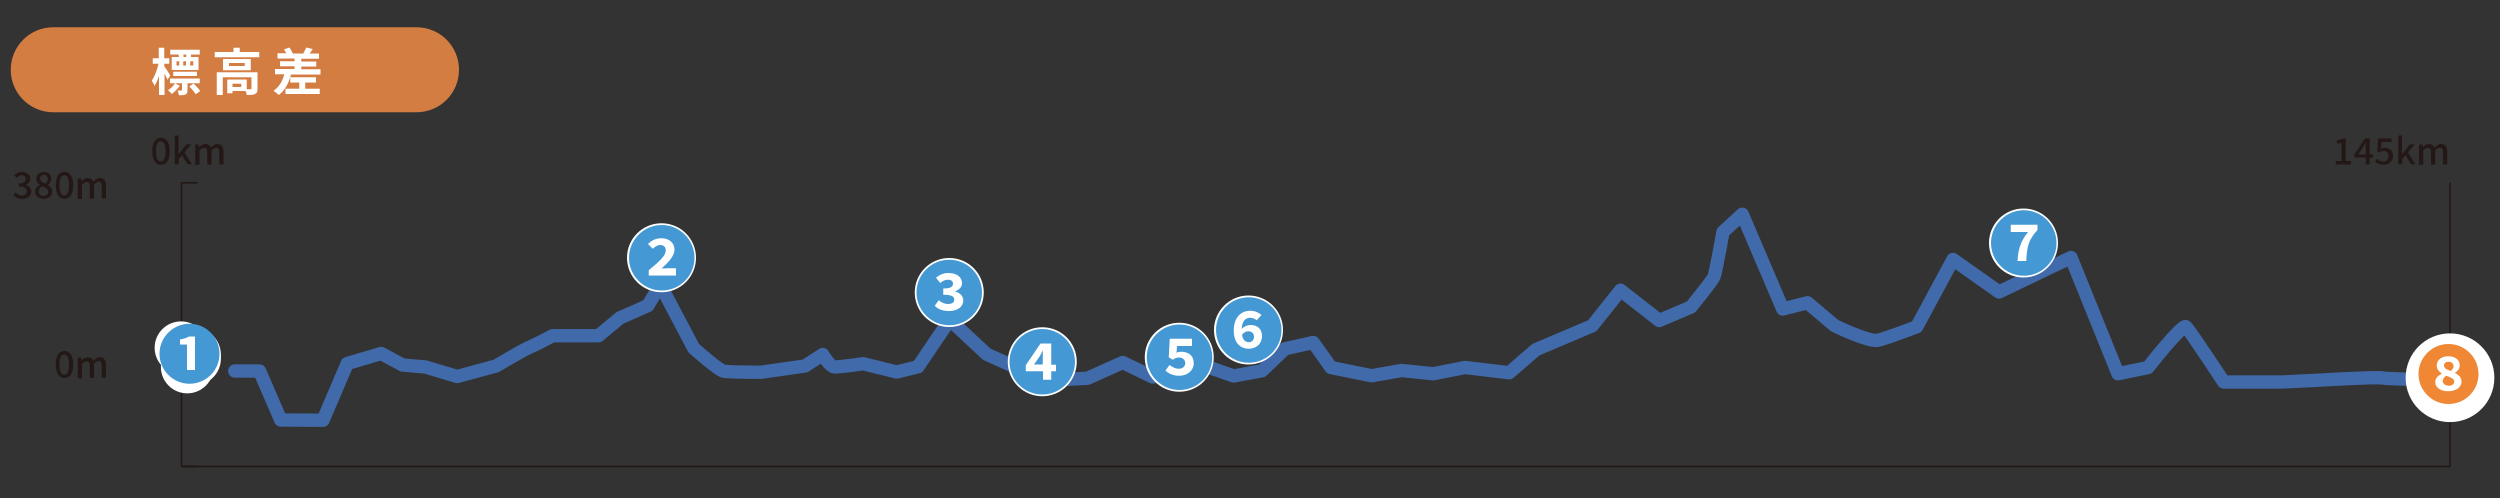 <?xml version="1.0" encoding="utf-8"?>
<!-- Generator: Adobe Illustrator 24.3.0, SVG Export Plug-In . SVG Version: 6.00 Build 0)  -->
<svg version="1.1" id="レイヤー_1" xmlns="http://www.w3.org/2000/svg" xmlns:xlink="http://www.w3.org/1999/xlink" x="0px"
	 y="0px" viewBox="0 0 1000 199.3" style="enable-background:new 0 0 1000 199.3;" xml:space="preserve">
<rect x="0" y="0" width="1000" height="199.3" fill="#333333" stroke="none"/>
<style type="text/css">
	.st0{fill:none;stroke:#416AAA;stroke-width:5.33;stroke-linecap:round;stroke-linejoin:round;stroke-miterlimit:10;}
	.st1{fill:none;stroke:#231815;stroke-width:0.677;stroke-miterlimit:10;}
	.st2{fill:#D47D42;}
	.st3{fill:#FFFFFF;}
	.st4{fill:#231815;}
	.st5{fill:#FFFFFF;stroke:#FFFFFF;stroke-width:4.684;stroke-linecap:round;stroke-linejoin:round;stroke-miterlimit:10;}
	.st6{fill:#FFFFFF;stroke:#FFFFFF;stroke-width:7.889;stroke-linecap:round;stroke-linejoin:round;stroke-miterlimit:10;}
	.st7{fill:#4499D4;}
	.st8{fill:#EF8734;}
</style>
<g>
	<path class="st0" d="M93.9,148.4h9.9l8.5,19.6l16.9,0.1l9.7-22.7l13.6-4l8.5,4.6l9.2,0.8l12.7,3.8l15.5-4.2c0,0,11.3-6.7,13.4-7.5
		c2.1-0.8,9.2-4.6,9.2-4.6h9.9h8.5l8.5-7.1l11.3-5l4.9-8.3l13.4,25.4c0,0,9.9,8.8,12,9.2s14.8,0.4,14.8,0.4l17.7-2.5l7.1-4.6
		c0,0,2.8,5,4.9,5c2.1,0,11.3-1.3,11.3-1.3l13.4,3.3l8.5-2.1l12.7-18.8l14.8,13.8l12,5.4l10.6,4.6h9.9l7.8-0.4l14.1-6.3l12,5.8
		L478,145l15.5,5.4l11.3-2.1l9.2-8.8l11.3-2.5l7.1,10l16.2,3.3l12-2.1l12.7,1.3l12.7-2.5l17.7,2.1l10.6-9.2l22.6-9.6l11.3-14.2
		l15.5,12.1l12.7-5.4c0,0,8.5-10.4,9.2-12.1c0.7-1.7,3.6-17.9,3.6-17.9l7.7-7.1l16.2,37.9l9.9-2.5l10.9,9.2c0,0,13.8,6.7,17.3,5.8
		c3.5-0.8,15.5-5.4,15.5-5.4l14.5-26.9l18.4,13l28.8-13.8l18.8,46.5l12-2.5c0,0,13.8-17.6,15.2-16.3s15.1,22.1,15.1,22.1h23.3
		l16.2-0.8c0,0,21.2-1.3,24-0.8s26.8,0.8,26.8,0.8"/>
	<line class="st1" x1="980" y1="186.6" x2="980" y2="73.1"/>
	<path class="st2" d="M21.3,44.9h145.3c9.4,0,17-7.6,17-17v0c0-9.4-7.6-17-17-17H21.3c-9.4,0-17,7.6-17,17v0
		C4.3,37.3,11.9,44.9,21.3,44.9z"/>
	<g>
		<path class="st3" d="M67,31.9c-0.3-0.6-0.7-1.6-1.2-2.5V38h-2.2v-7.6c-0.5,1.6-1.2,3-1.8,4c-0.2-0.7-0.7-1.6-1.1-2.1
			c1.1-1.6,2.2-4.4,2.7-6.8h-2.3v-2.2h2.4v-4.2h2.2v4.2h2v2.2h-2v1c0.6,0.8,2.1,3.1,2.4,3.7L67,31.9z M71.9,34.3
			c-0.8,1.2-2.1,2.5-3.2,3.3c-0.3-0.4-1-1.1-1.5-1.5c1.1-0.7,2.2-1.8,2.8-2.8L71.9,34.3z M75,33.2v2.8c0,1-0.2,1.5-0.8,1.8
			c-0.6,0.3-1.4,0.3-2.6,0.3c-0.1-0.6-0.4-1.4-0.6-1.9c0.7,0,1.3,0,1.5,0c0.2,0,0.3-0.1,0.3-0.2v-2.7H68v-1.9h11.9v1.9H75z
			 M71.5,21.8h-3.4v-1.9h11.8v1.9h-3.5v1h3v5.2H68.7v-5.2h2.8V21.8z M69.3,30.4v-1.7h9.5v1.7H69.3z M70.6,26.2h1.1v-1.7h-1.1V26.2z
			 M73.3,24.5v1.7h1.1v-1.7H73.3z M74.5,21.8h-1.1v1h1.1V21.8z M77.4,33.4c1,0.9,2.1,2.1,2.7,3l-1.8,1.3c-0.5-0.8-1.6-2.2-2.6-3.1
			L77.4,33.4z M77.3,24.5h-1.2v1.7h1.2V24.5z"/>
		<path class="st3" d="M103.7,20.8v2.1H85.9v-2.1h7.5v-1.7h2.5v1.7H103.7z M103,35.5c0,1.1-0.2,1.8-1,2.1c-0.8,0.4-1.8,0.4-3.3,0.4
			c-0.1-0.5-0.2-1.1-0.5-1.6H93v0.9h-2.1v-5.5h7.8v3.9c0.7,0,1.3,0,1.5,0c0.3,0,0.4-0.1,0.4-0.3v-4.5H89.1v7.1h-2.4v-9.1H103V35.5z
			 M100.3,23.6v4.5H89.2v-4.5H100.3z M97.9,25.2h-6.3v1.2h6.3V25.2z M96.5,33.5H93v1.3h3.5V33.5z"/>
		<path class="st3" d="M128.2,27.7v2.1h-11.8c-0.9,3.6-2.5,6.4-4.9,8.2c-0.4-0.4-1.5-1.3-2.1-1.7c2.1-1.4,3.6-3.7,4.3-6.6h-3.7v-2.1
			h7.8v-1.1H112v-2h5.8v-1.1H111v-2.1h3.5c-0.3-0.5-0.6-1.1-0.9-1.5l2.1-0.8c0.6,0.7,1.1,1.6,1.4,2.3l-0.1,0.1h4.3
			c0.4-0.7,0.9-1.7,1.2-2.4l2.6,0.6c-0.4,0.7-0.9,1.3-1.2,1.8h3.7v2.1h-7.1v1.1h6v2h-6v1.1H128.2z M122.2,35.5h5.7v2.1h-13.7v-2.1
			h5.5V33h-3.6v-2.1h10.3V33h-4.3V35.5z"/>
	</g>
	<polyline class="st1" points="79,148.8 72.6,148.8 72.6,73.1 79,73.1 	"/>
	<g>
		<path class="st4" d="M5.4,78.1L6.2,77c0.6,0.6,1.4,1.2,2.5,1.2c1.2,0,2-0.7,2-1.7c0-1.1-0.8-1.9-3.2-1.9v-1.2
			c2.1,0,2.8-0.8,2.8-1.8c0-0.9-0.6-1.5-1.6-1.5c-0.8,0-1.5,0.4-2.1,1l-0.9-1c0.8-0.8,1.8-1.3,3.1-1.3c1.9,0,3.3,1,3.3,2.7
			c0,1.2-0.7,2-1.8,2.4v0.1c1.2,0.3,2.2,1.2,2.2,2.6c0,1.9-1.6,3-3.6,3C7.2,79.5,6.1,78.9,5.4,78.1z"/>
		<path class="st4" d="M14,76.7c0-1.3,0.9-2.2,1.9-2.7v-0.1c-0.8-0.6-1.4-1.3-1.4-2.4c0-1.7,1.3-2.7,3-2.7c1.9,0,3,1.1,3,2.8
			c0,1.1-0.8,2-1.4,2.4V74c0.9,0.5,1.8,1.3,1.8,2.7c0,1.6-1.4,2.8-3.5,2.8C15.5,79.5,14,78.3,14,76.7z M19.3,76.7
			c0-1.2-1.2-1.7-2.6-2.2c-0.7,0.5-1.2,1.2-1.2,2.1c0,1.1,0.9,1.8,2,1.8C18.6,78.3,19.3,77.7,19.3,76.7z M19.1,71.6
			c0-1-0.6-1.7-1.6-1.7c-0.9,0-1.5,0.6-1.5,1.5c0,1.1,1,1.6,2.2,2.1C18.8,73,19.1,72.3,19.1,71.6z"/>
		<path class="st4" d="M22.3,74.1c0-3.5,1.3-5.4,3.5-5.4c2.1,0,3.5,1.9,3.5,5.4c0,3.5-1.3,5.4-3.5,5.4
			C23.6,79.5,22.3,77.6,22.3,74.1z M27.6,74.1c0-3-0.8-4-1.9-4s-1.9,1-1.9,4c0,3,0.8,4.1,1.9,4.1S27.6,77.1,27.6,74.1z"/>
		<path class="st4" d="M31.1,71.4h1.4l0.1,1.1h0c0.7-0.7,1.5-1.3,2.5-1.3c1.2,0,1.9,0.6,2.2,1.5c0.8-0.8,1.6-1.5,2.6-1.5
			c1.7,0,2.5,1.1,2.5,3.2v5h-1.7v-4.8c0-1.4-0.4-1.9-1.3-1.9c-0.6,0-1.1,0.4-1.8,1.1v5.7h-1.7v-4.8c0-1.4-0.4-1.9-1.3-1.9
			c-0.5,0-1.1,0.4-1.8,1.1v5.7h-1.7V71.4z"/>
	</g>
	<g>
		<path class="st4" d="M934.3,64.4h2.3v-7.1h-1.9v-1.1c1-0.2,1.7-0.4,2.3-0.8h1.3v9h2.1v1.4h-6.1V64.4z"/>
		<path class="st4" d="M946.3,63h-4.6v-1.1l4.3-6.5h1.9v6.3h1.3V63h-1.3v2.8h-1.6V63z M946.3,61.7v-2.6c0-0.6,0-1.5,0.1-2.1h-0.1
			c-0.3,0.5-0.6,1-0.9,1.6l-2.1,3.2H946.3z"/>
		<path class="st4" d="M950,64.6l0.8-1.1c0.6,0.6,1.4,1.1,2.5,1.1c1.2,0,2.1-0.8,2.1-2.1c0-1.3-0.8-2.1-2-2.1
			c-0.7,0-1.1,0.2-1.7,0.6l-0.8-0.5l0.3-5.1h5.4v1.4h-4l-0.2,2.7c0.5-0.2,0.9-0.4,1.5-0.4c1.8,0,3.3,1,3.3,3.2
			c0,2.3-1.7,3.6-3.6,3.6C951.9,66,950.8,65.3,950,64.6z"/>
		<path class="st4" d="M959.2,54.2h1.6v7.4h0.1l3.1-3.9h1.9l-2.7,3.3l3,4.7h-1.8l-2.2-3.6l-1.3,1.5v2.1h-1.6V54.2z"/>
		<path class="st4" d="M967.6,57.8h1.4l0.1,1.1h0c0.7-0.7,1.5-1.3,2.5-1.3c1.2,0,1.9,0.6,2.2,1.5c0.8-0.8,1.6-1.5,2.6-1.5
			c1.7,0,2.5,1.1,2.5,3.2v5h-1.7V61c0-1.4-0.4-1.9-1.3-1.9c-0.6,0-1.1,0.4-1.8,1.1v5.7h-1.7V61c0-1.4-0.4-1.9-1.3-1.9
			c-0.5,0-1.1,0.4-1.8,1.1v5.7h-1.7V57.8z"/>
	</g>
	<g>
		<path class="st4" d="M60.9,60.5c0-3.5,1.3-5.4,3.5-5.4c2.1,0,3.5,1.9,3.5,5.4c0,3.5-1.3,5.4-3.5,5.4C62.2,66,60.9,64,60.9,60.5z
			 M66.2,60.5c0-3-0.8-4-1.9-4c-1.1,0-1.9,1-1.9,4c0,3,0.8,4.1,1.9,4.1C65.4,64.7,66.2,63.5,66.2,60.5z"/>
		<path class="st4" d="M69.8,54.2h1.6v7.4h0.1l3.1-3.9h1.9l-2.7,3.3l3,4.7h-1.8l-2.2-3.6l-1.3,1.5v2.1h-1.6V54.2z"/>
		<path class="st4" d="M78.1,57.8h1.4l0.1,1.1h0c0.7-0.7,1.5-1.3,2.5-1.3c1.2,0,1.9,0.6,2.2,1.5c0.8-0.8,1.6-1.5,2.6-1.5
			c1.7,0,2.5,1.1,2.5,3.2v5h-1.7V61c0-1.4-0.4-1.9-1.3-1.9c-0.6,0-1.1,0.4-1.8,1.1v5.7h-1.7V61c0-1.4-0.4-1.9-1.3-1.9
			c-0.5,0-1.1,0.4-1.8,1.1v5.7h-1.7V57.8z"/>
	</g>
	<g>
		<path class="st4" d="M22.3,145.8c0-3.5,1.3-5.4,3.5-5.4c2.1,0,3.5,1.9,3.5,5.4c0,3.5-1.3,5.4-3.5,5.4
			C23.6,151.3,22.3,149.3,22.3,145.8z M27.6,145.8c0-3-0.8-4-1.9-4s-1.9,1-1.9,4c0,3,0.8,4.1,1.9,4.1S27.6,148.8,27.6,145.8z"/>
		<path class="st4" d="M31.1,143.1h1.4l0.1,1.1h0c0.7-0.7,1.5-1.3,2.5-1.3c1.2,0,1.9,0.6,2.2,1.5c0.8-0.8,1.6-1.5,2.6-1.5
			c1.7,0,2.5,1.1,2.5,3.2v5h-1.7v-4.8c0-1.4-0.4-1.9-1.3-1.9c-0.6,0-1.1,0.4-1.8,1.1v5.7h-1.7v-4.8c0-1.4-0.4-1.9-1.3-1.9
			c-0.5,0-1.1,0.4-1.8,1.1v5.7h-1.7V143.1z"/>
	</g>
	<line class="st1" x1="72.6" y1="186.6" x2="72.6" y2="148.8"/>
	<line class="st1" x1="79" y1="186.6" x2="72.6" y2="186.6"/>
	<line class="st1" x1="980" y1="186.6" x2="72.6" y2="186.6"/>
	<circle class="st5" cx="74.9" cy="146.8" r="8.2"/>
	<circle class="st6" cx="980" cy="151.1" r="13.8"/>
	<circle class="st5" cx="74.9" cy="140.2" r="8.2"/>
	<circle class="st5" cx="72.4" cy="139.1" r="8.2"/>
	<circle class="st5" cx="77.8" cy="141.8" r="8.2"/>
	<circle class="st5" cx="77.8" cy="143.5" r="8.2"/>
	<g>
		<g>
			<path class="st7" d="M63.8,141.5c0-6.6,5.4-12,12-12c6.6,0,12,5.4,12,12c0,6.7-5.4,12-12,12C69.2,153.5,63.8,148.1,63.8,141.5z
				 M78,148v-13.4h-2.4c-1,0.6-2.1,0.9-3.6,1.2v2h2.8V148H78z"/>
		</g>
	</g>
	<circle class="st3" cx="264.6" cy="103.1" r="13.8"/>
	<g>
		<g>
			<path class="st7" d="M251.6,103.1c0-7.2,5.9-13.1,13.1-13.1c7.2,0,13.1,5.9,13.1,13.1c0,7.3-5.9,13.1-13.1,13.1
				C257.5,116.2,251.6,110.4,251.6,103.1z M270.4,110.3v-3h-3c-0.8,0-2,0.1-2.8,0.1c2.6-2.3,5.2-5,5.2-7.5c0-2.7-2.1-4.6-5.2-4.6
				c-2.1,0-3.8,0.7-5.4,2.3l1.9,1.9c0.8-0.7,1.8-1.5,3-1.5c1.4,0,2.2,0.8,2.2,2.2c0,2.1-2.7,4.5-6.8,7.9v2.1H270.4z"/>
		</g>
	</g>
	<circle class="st3" cx="379.7" cy="117" r="13.8"/>
	<g>
		<g>
			<path class="st7" d="M366.6,117c0-7.2,5.9-13.1,13.1-13.1c7.2,0,13.1,5.9,13.1,13.1c0,7.3-5.9,13.1-13.1,13.1
				C372.5,130.1,366.6,124.2,366.6,117z M385.3,120.2c0-1.9-1.4-3.1-3.2-3.6v-0.1c1.7-0.7,2.7-1.7,2.7-3.2c0-2.6-2.2-4.1-5.5-4.1
				c-1.9,0-3.5,0.7-4.9,1.9l1.7,2.1c1-0.9,2-1.3,3.1-1.3c1.3,0,2,0.6,2,1.6c0,1.2-1,1.9-3.9,1.9v2.5c3.5,0,4.4,0.7,4.4,2
				c0,1.1-1,1.7-2.4,1.7c-1.6,0-2.9-0.7-3.8-1.5l-1.6,2.2c1.1,1.3,3.2,2.1,5.5,2.1C382.7,124.5,385.3,122.9,385.3,120.2z"/>
		</g>
	</g>
	<circle class="st3" cx="416.9" cy="144.7" r="13.8"/>
	<g>
		<g>
			<path class="st7" d="M403.8,144.7c0-7.2,5.9-13.1,13.1-13.1c7.2,0,13.1,5.9,13.1,13.1c0,7.3-5.9,13.1-13.1,13.1
				C409.7,157.8,403.8,152,403.8,144.7z M420.5,151.9v-3.4h1.9v-2.6h-1.9v-8.5h-4.3l-5.9,8.7v2.4h6.9v3.4H420.5z M415.9,142.5
				c0.1-0.2,1.1-2,1.2-2.2h0.1c-0.1,1-0.1,2.3-0.1,3.2v2.3h-3.5L415.9,142.5z"/>
		</g>
	</g>
	<circle class="st3" cx="471.7" cy="142.9" r="13.8"/>
	<g>
		<g>
			<path class="st7" d="M458.7,142.9c0-7.2,5.9-13.1,13.1-13.1c7.2,0,13.1,5.9,13.1,13.1c0,7.3-5.9,13.1-13.1,13.1
				C464.6,156,458.7,150.1,458.7,142.9z M477.5,145.2c0-3.1-2.3-4.5-5-4.5c-0.7,0-1.3,0.1-1.9,0.4l0.2-2.7h6v-2.9h-8.9l-0.4,7.4
				l1.6,1c0.9-0.6,1.5-0.9,2.5-0.9c1.4,0,2.5,0.9,2.5,2.2c0,1.4-1,2.3-2.6,2.3c-1.5,0-2.7-0.8-3.7-1.5l-1.6,2.2
				c1.2,1.2,3,2.1,5.5,2.1C474.8,150.3,477.5,148.4,477.5,145.2z"/>
		</g>
	</g>
	<circle class="st3" cx="499.4" cy="132" r="13.8"/>
	<g>
		<g>
			<path class="st7" d="M486.4,132c0-7.2,5.9-13.1,13.1-13.1c7.2,0,13.1,5.9,13.1,13.1c0,7.3-5.9,13.1-13.1,13.1
				C492.3,145.1,486.4,139.2,486.4,132z M504.8,134.5c0-3.1-2-4.5-4.6-4.5c-1.2,0-2.7,0.6-3.5,1.6c0.1-3.3,1.6-4.5,3.4-4.5
				c1,0,2,0.5,2.6,1l1.9-2.1c-1-0.9-2.5-1.7-4.6-1.7c-3.4,0-6.5,2.5-6.5,7.9c0,5.2,2.9,7.3,6,7.3
				C502.4,139.5,504.8,137.6,504.8,134.5z M496.8,133.9c0.8-1,1.7-1.4,2.5-1.4c1.3,0,2.3,0.8,2.3,2.2c0,1.4-1,2.2-2.1,2.2
				C498.2,136.8,497.1,136.1,496.8,133.9z"/>
		</g>
	</g>
	<circle class="st3" cx="809.4" cy="97.2" r="13.8"/>
	<g>
		<g>
			<path class="st7" d="M796.4,97.2c0-7.2,5.9-13.1,13.1-13.1c7.2,0,13.1,5.9,13.1,13.1c0,7.3-5.9,13.1-13.1,13.1
				C802.3,110.3,796.4,104.4,796.4,97.2z M810.5,104.4c0.3-5.7,0.8-8.4,4.5-12.4v-2.1h-10.7v2.9h6.9c-3,3.8-3.9,6.8-4.2,11.6H810.5z
				"/>
		</g>
	</g>
	<g>
		<g>
			<path class="st8" d="M967.4,149.6c0-6.6,5.4-12,12-12c6.6,0,12,5.4,12,12c0,6.7-5.4,12-12,12
				C972.8,161.6,967.4,156.2,967.4,149.6z M984.6,152.7c0-1.8-1.2-2.8-2.6-3.5v-0.1c1-0.6,1.9-1.6,1.9-3c0-2.1-1.8-3.6-4.6-3.6
				c-2.6,0-4.6,1.4-4.6,3.7c0,1.4,0.8,2.4,2,3.2v0.1c-1.4,0.7-2.6,1.7-2.6,3.4c0,2.1,2.2,3.6,5.1,3.6
				C982.5,156.5,984.6,154.9,984.6,152.7z M977.1,152.4c0-0.9,0.7-1.7,1.4-2.1c1.9,0.7,3.2,1.2,3.2,2.3c0,1.1-0.9,1.7-2.2,1.7
				C978.2,154.3,977.1,153.5,977.1,152.4z M977.6,146.2c0-1,0.8-1.5,1.8-1.5c1.2,0,2,0.7,2,1.7c0,0.7-0.4,1.4-1,2
				C978.7,147.9,977.6,147.3,977.6,146.2z"/>
		</g>
	</g>
</g>
</svg>
